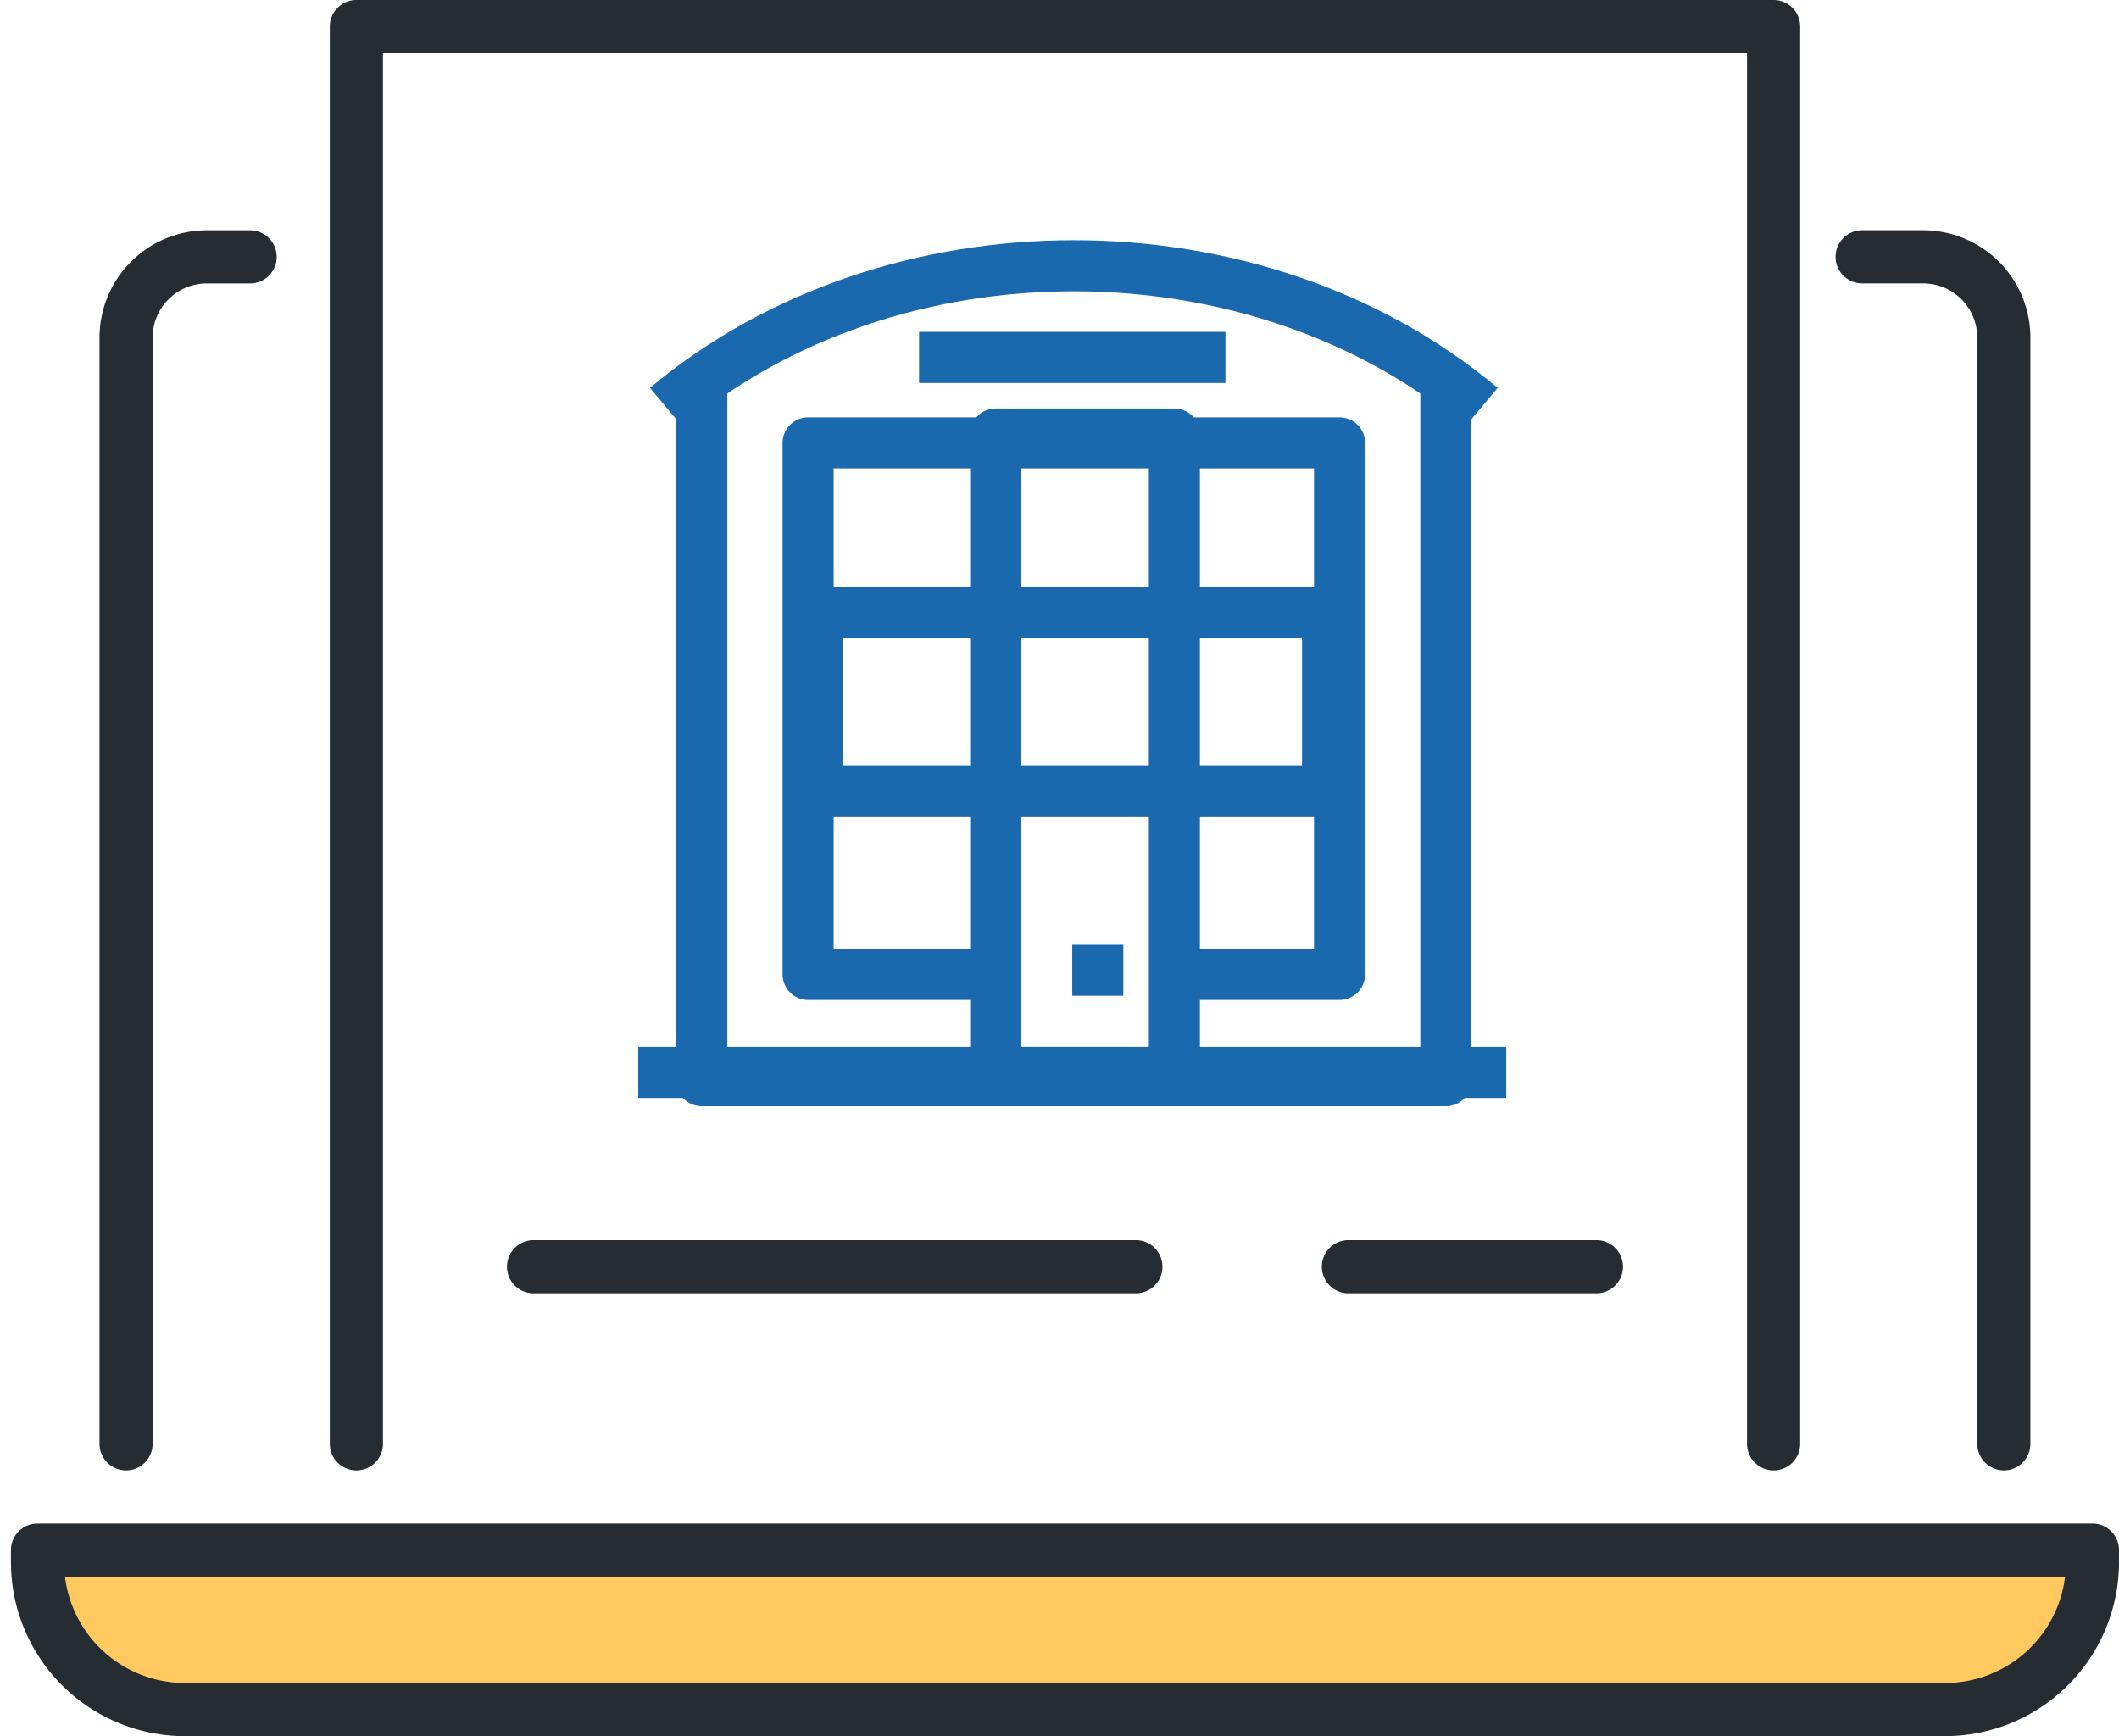 <svg xmlns="http://www.w3.org/2000/svg" xmlns:xlink="http://www.w3.org/1999/xlink" width="83" height="68" viewBox="0 0 83 68">
  <defs>
    <clipPath id="clip-path">
      <rect id="Rectangle_1749" data-name="Rectangle 1749" width="83" height="68" transform="translate(-0.429)" fill="none"/>
    </clipPath>
  </defs>
  <g id="Group_12869" data-name="Group 12869" transform="translate(0.429)">
    <g id="Group_12868" data-name="Group 12868" clip-path="url(#clip-path)">
      <path id="Path_6361" data-name="Path 6361" d="M2,88v.473a5.772,5.772,0,0,0,5.772,5.772H76.024A5.772,5.772,0,0,0,81.8,88.473V88Z" transform="translate(-0.612 -26.939)" fill="#ffc960"/>
      <path id="Path_6362" data-name="Path 6362" d="M75.759,94.327H6.813A6.82,6.82,0,0,1,0,87.514v-.473A1.041,1.041,0,0,1,1.041,86h80.49a1.041,1.041,0,0,1,1.041,1.041v.473a6.82,6.82,0,0,1-6.812,6.812M2.116,88.082a4.738,4.738,0,0,0,4.7,4.163H75.759a4.738,4.738,0,0,0,4.7-4.163Z" transform="translate(0 -26.327)" fill="#252d32"/>
      <path id="Path_6363" data-name="Path 6363" d="M6.041,61.571A1.041,1.041,0,0,1,5,60.531V17.2A4.206,4.206,0,0,1,9.2,13h1.7a1.041,1.041,0,1,1,0,2.082H9.2a2.122,2.122,0,0,0-2.12,2.12V60.531a1.041,1.041,0,0,1-1.041,1.041" transform="translate(-1.531 -3.98)" fill="#252d32"/>
      <path id="Path_6364" data-name="Path 6364" d="M109.592,61.571a1.041,1.041,0,0,1-1.041-1.041V17.2a2.122,2.122,0,0,0-2.12-2.12h-2.39a1.041,1.041,0,1,1,0-2.082h2.39a4.206,4.206,0,0,1,4.2,4.2V60.531a1.041,1.041,0,0,1-1.041,1.041" transform="translate(-31.531 -3.98)" fill="#252d32"/>
      <path id="Path_6365" data-name="Path 6365" d="M74.551,57.592a1.041,1.041,0,0,1-1.041-1.041V2.082H20.082V56.551a1.041,1.041,0,0,1-2.082,0V1.041A1.041,1.041,0,0,1,19.041,0h55.51a1.041,1.041,0,0,1,1.041,1.041v55.51a1.041,1.041,0,0,1-1.041,1.041" transform="translate(-5.51)" fill="#252d32"/>
      <path id="Path_6366" data-name="Path 6366" d="M84.755,72.082H75.041a1.041,1.041,0,0,1,0-2.082h9.714a1.041,1.041,0,0,1,0,2.082" transform="translate(-22.653 -21.429)" fill="#252d32"/>
      <path id="Path_6367" data-name="Path 6367" d="M52.633,72.082H29.041a1.041,1.041,0,0,1,0-2.082H52.633a1.041,1.041,0,1,1,0,2.082" transform="translate(-8.571 -21.429)" fill="#252d32"/>
      <line id="Line_6" data-name="Line 6" x2="34" transform="translate(24.571 42)" fill="none" stroke="#1a68ad" stroke-linejoin="round" stroke-width="2"/>
      <line id="Line_7" data-name="Line 7" x2="12" transform="translate(35.571 14)" fill="none" stroke="#1a68ad" stroke-linejoin="round" stroke-width="2"/>
      <path id="Path_6368" data-name="Path 6368" d="M39,21V48.755H68.143V21" transform="translate(-11.939 -6.429)" fill="none" stroke="#1a68ad" stroke-linejoin="round" stroke-width="2"/>
      <path id="Path_6369" data-name="Path 6369" d="M58.878,45.816h6.939V25H45V45.816h6.939" transform="translate(-13.776 -7.653)" fill="none" stroke="#1a68ad" stroke-linejoin="round" stroke-width="2"/>
      <rect id="Rectangle_1747" data-name="Rectangle 1747" width="20" height="7" transform="translate(31.571 24)" fill="none" stroke="#1a68ad" stroke-linejoin="round" stroke-width="2"/>
      <rect id="Rectangle_1748" data-name="Rectangle 1748" width="7" height="25" transform="translate(38.571 17)" fill="none" stroke="#1a68ad" stroke-linejoin="round" stroke-width="2"/>
      <line id="Line_8" data-name="Line 8" y2="2" transform="translate(42.571 37)" fill="none" stroke="#1a68ad" stroke-linejoin="round" stroke-width="2"/>
      <path id="Path_6370" data-name="Path 6370" d="M68.918,20.551c-8.821-7.4-23.1-7.4-31.918,0" transform="translate(-11.327 -4.592)" fill="none" stroke="#1a68ad" stroke-linejoin="round" stroke-width="2"/>
    </g>
  </g>
</svg>
